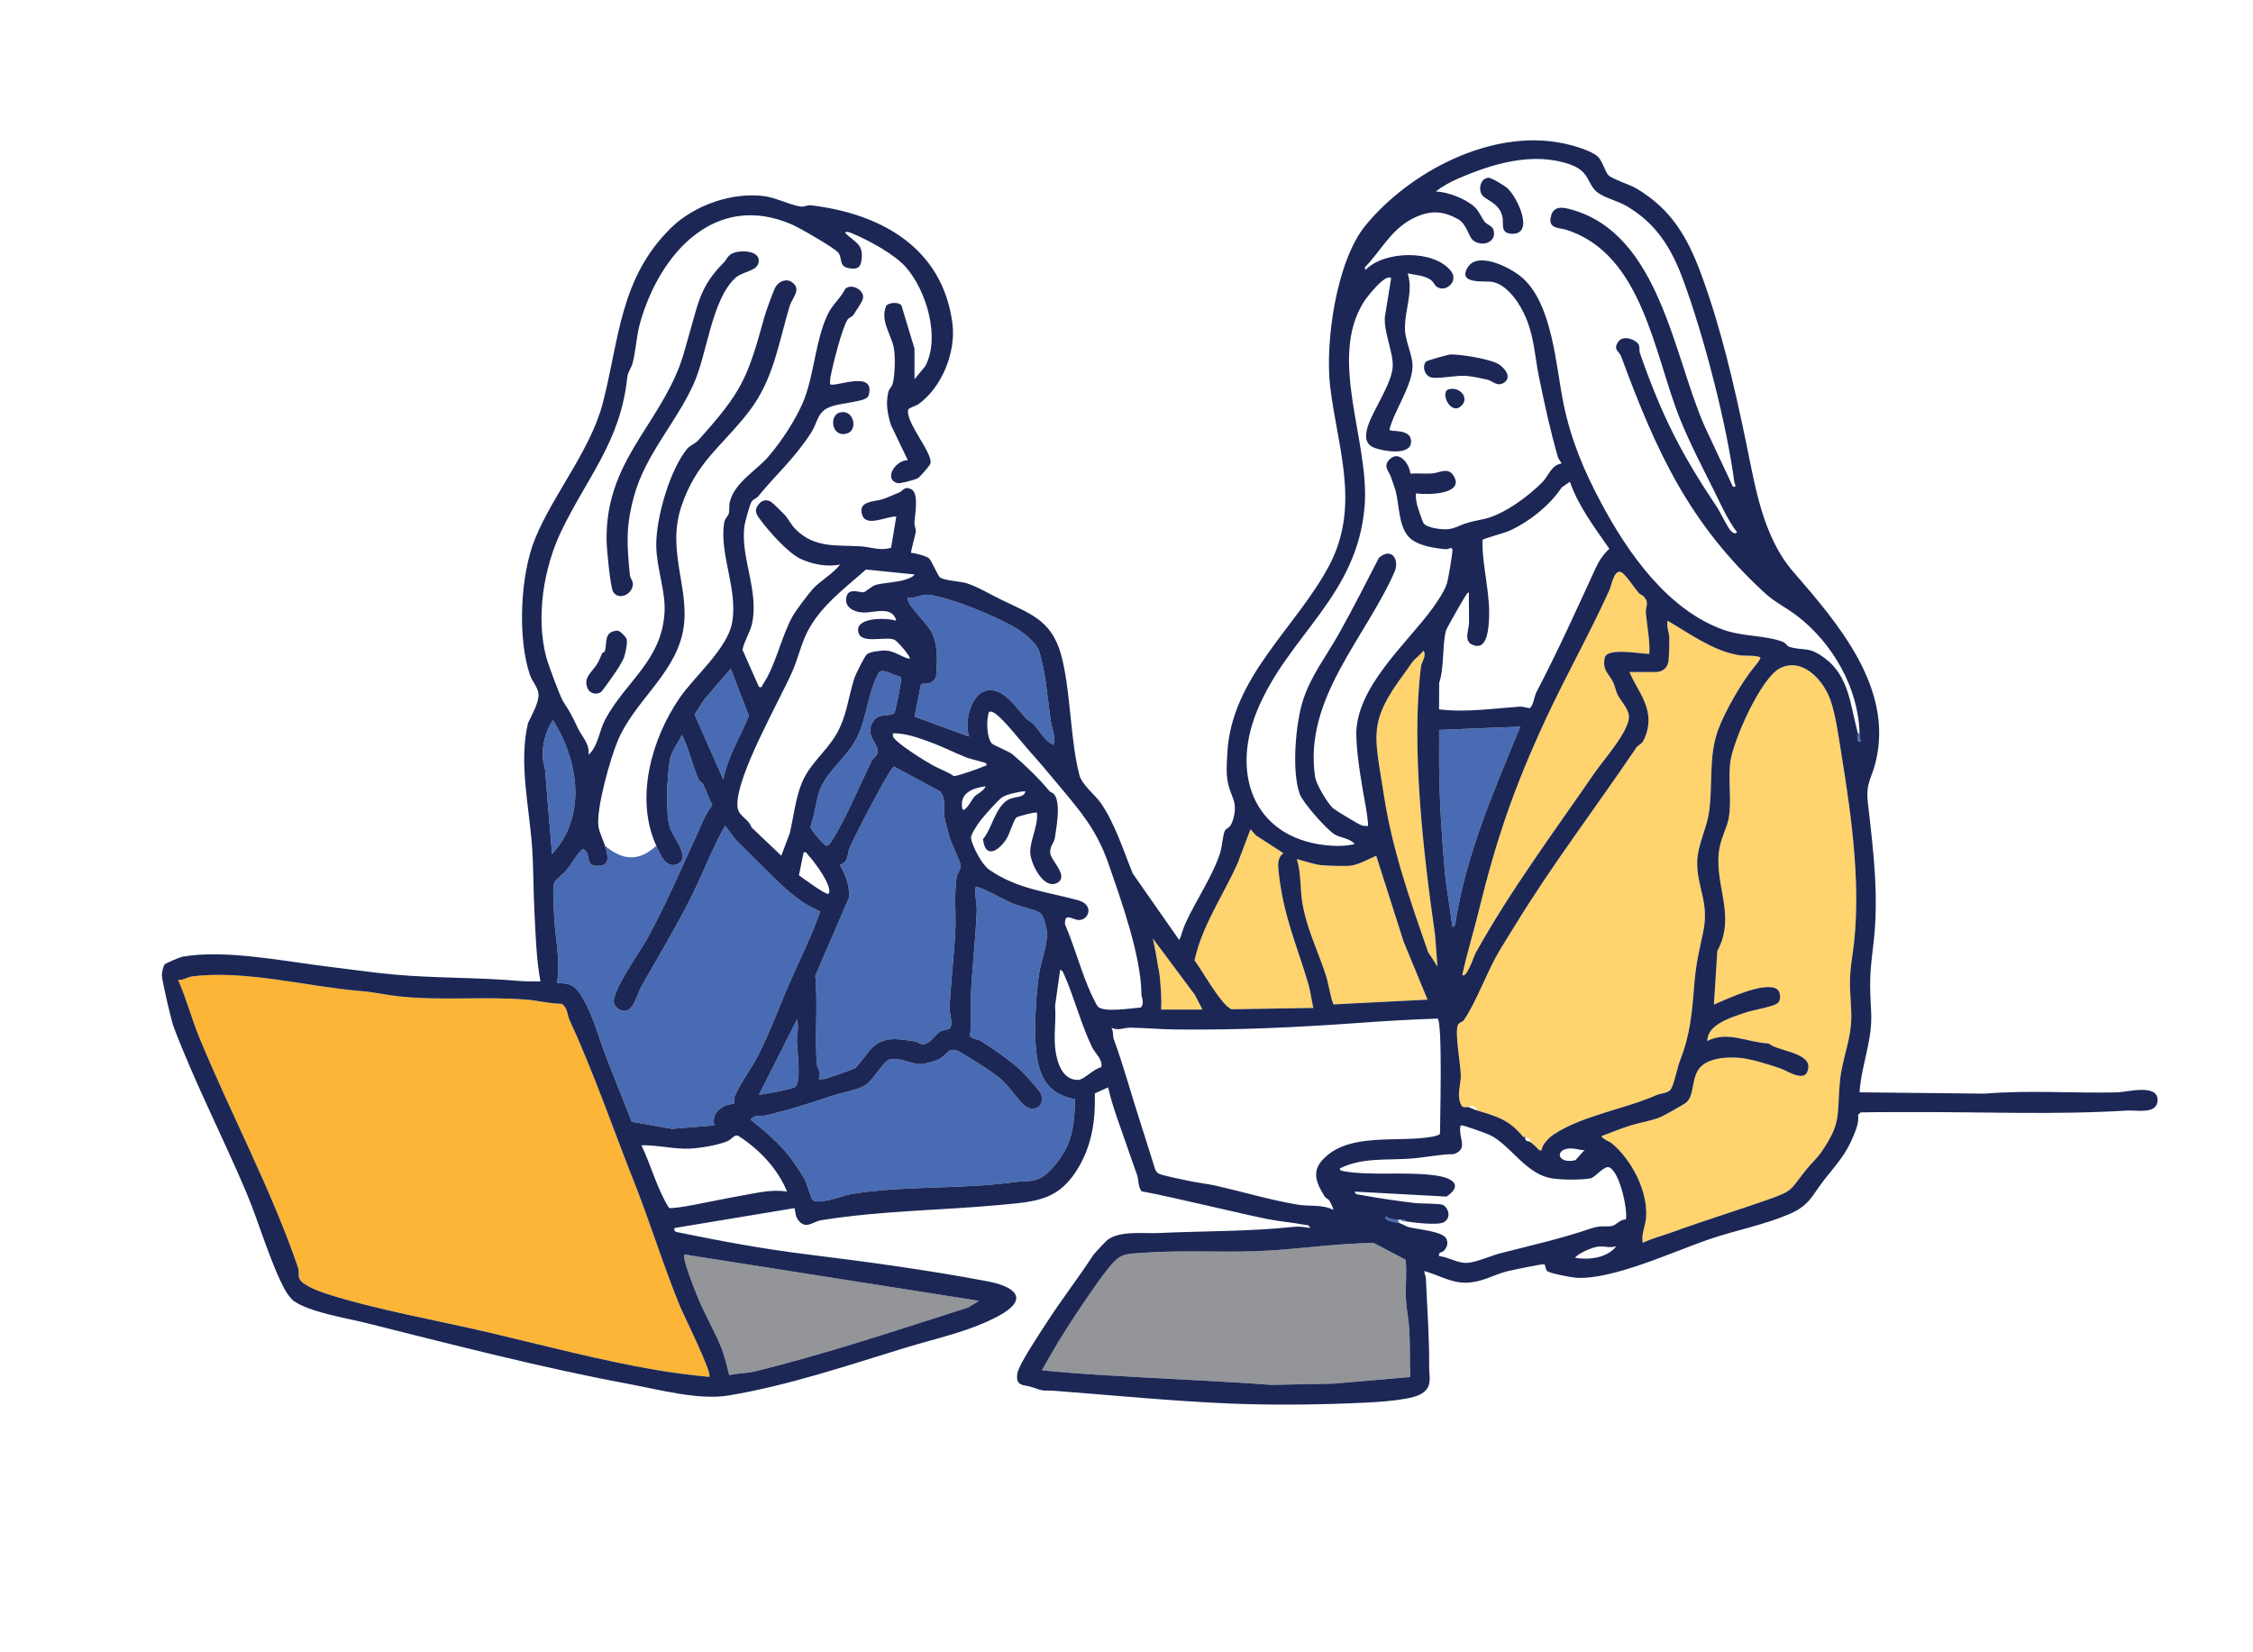 <svg width="345" height="253" viewBox="0 0 345 253" fill="none" xmlns="http://www.w3.org/2000/svg">
<mask id="mask0_4039_8325" style="mask-type:luminance" maskUnits="userSpaceOnUse" x="-113" y="-76" width="581" height="388">
<path d="M-112.793 -75.305H467.964V311.866H-112.793V-75.305Z" fill="white"/>
</mask>
<g mask="url(#mask0_4039_8325)">
<path d="M108.608 210.832C105.871 210.566 103.145 210.224 100.43 209.763C92.094 208.345 83.158 205.984 74.967 204.055C67.109 202.205 57.441 200.523 49.809 198.042C48.819 197.721 46.109 196.711 45.81 195.706C45.665 195.218 45.825 194.647 45.639 194.103C41.486 181.971 35.359 170.621 30.502 158.818C29.318 155.942 28.541 152.869 27.256 150.032C28.067 150.132 28.635 149.614 29.402 149.514C37.457 148.469 47.105 151.081 55.26 151.753C57.394 151.928 58.92 152.317 60.863 152.536C67.43 153.277 74.037 152.54 80.593 153.06C82.4 153.203 84.216 153.694 86.051 153.705C86.939 154.368 86.867 155.419 87.188 156.115C90.922 164.233 93.809 172.668 97.079 180.937C99.621 187.365 101.622 193.958 104.194 200.173C104.674 201.333 109.157 210.363 108.608 210.832Z" fill="#FCB536"/>
</g>
<mask id="mask1_4039_8325" style="mask-type:luminance" maskUnits="userSpaceOnUse" x="-113" y="-76" width="581" height="388">
<path d="M-112.793 -75.305H467.964V311.866H-112.793V-75.305Z" fill="white"/>
</mask>
<g mask="url(#mask1_4039_8325)">
<path d="M215.253 192.898C215.451 194.939 215.182 197.02 215.297 199.063C215.377 200.495 215.737 202.189 215.81 203.615C215.934 206.031 215.859 208.492 215.959 210.851L204.293 211.858L194.652 212.05C189.178 211.622 183.876 211.4 178.43 211.09C172.13 210.732 165.825 210.468 159.551 209.818C161.108 207.002 162.776 204.206 164.562 201.529C166.044 199.306 168.056 196.278 169.687 194.238C171.565 191.889 172.133 192.033 175.127 191.822C180.794 191.424 186.449 191.765 192.128 191.591C198.079 191.408 204.31 190.36 210.385 190.331L215.253 192.898Z" fill="#939598"/>
</g>
<mask id="mask2_4039_8325" style="mask-type:luminance" maskUnits="userSpaceOnUse" x="-113" y="-76" width="581" height="388">
<path d="M-112.793 -75.305H467.964V311.866H-112.793V-75.305Z" fill="white"/>
</mask>
<g mask="url(#mask2_4039_8325)">
<path d="M149.918 199.182L148.277 200.197C137.481 203.637 126.528 207.315 115.513 210.008C114.412 210.277 112.819 210.275 111.666 210.569C111.331 209.29 110.99 207.747 110.514 206.523C109.514 203.952 108.016 201.471 106.961 198.927C106.577 198 104.354 192.539 104.807 192.085L149.918 199.182Z" fill="#939598"/>
</g>
<mask id="mask3_4039_8325" style="mask-type:luminance" maskUnits="userSpaceOnUse" x="-113" y="-76" width="581" height="388">
<path d="M-112.793 -75.305H467.964V311.866H-112.793V-75.305Z" fill="white"/>
</mask>
<g mask="url(#mask3_4039_8325)">
<path d="M224.938 169.537C224.684 169.444 224.067 169.71 223.794 169.29C222.969 167.71 223.735 166.076 223.693 164.598C223.644 162.865 222.789 158.409 223.21 157.043C223.368 156.529 223.945 156.526 224.184 156.174C226 153.498 227.606 149.087 229.284 146.14C230.121 144.673 231.092 143.187 231.976 141.737C237.654 132.42 244.411 123.598 250.573 114.47C250.836 114.08 251.337 113.98 251.611 113.481C252.286 112.25 252.585 110.72 252.363 109.337C251.96 106.839 250.465 105.17 249.522 102.906H253.45C254.601 102.906 255.367 102.288 255.503 101.136C255.582 100.473 255.632 98.439 255.625 97.712C255.617 96.867 255.159 95.966 255.353 95.052C258.725 97.002 262.267 99.625 266.187 100.307C267.266 100.495 268.439 100.27 269.542 100.627C269.721 100.823 268.824 101.889 268.631 102.121C266.763 104.369 264.129 108.926 263.088 111.78C261.583 115.904 262.33 120.359 261.673 124.554C261.311 126.867 259.948 129.499 259.895 131.912C259.808 135.861 261.784 138.105 260.814 142.696C260.17 145.744 259.73 147.383 259.455 150.662C259.089 155.044 258.869 158.34 257.248 162.44C256.834 163.487 256.273 166.51 255.703 166.976C255.132 167.442 254.23 167.422 253.634 167.688C248.893 169.805 242.249 170.813 237.88 173.735C237.232 174.168 236.061 175.308 236.087 176.125L235.713 176.122C235.268 175.661 234.841 175.232 234.316 174.858C234.454 174.3 233.989 174.275 233.555 174.098C233.484 174.069 233.378 174.125 233.301 174.098C233.237 173.996 233.124 173.933 233.048 173.845C230.927 171.382 229.148 170.927 226.206 170.044C225.982 169.577 225.639 169.195 225.086 169.294L224.938 169.537Z" fill="#FFD36D"/>
</g>
<mask id="mask4_4039_8325" style="mask-type:luminance" maskUnits="userSpaceOnUse" x="-113" y="-76" width="581" height="388">
<path d="M-112.793 -75.305H467.964V311.866H-112.793V-75.305Z" fill="white"/>
</mask>
<g mask="url(#mask4_4039_8325)">
<path d="M278.816 176.527C278.26 177.322 277.271 178.254 276.64 179.036C273.988 182.321 274.781 182.267 270.482 183.774C265.863 185.392 260.726 186.974 256.111 188.664C254.607 189.214 252.995 189.594 251.552 190.312C251.31 188.927 251.969 187.717 252.064 186.395C252.35 182.4 249.878 177.637 246.861 175.11C246.355 174.687 245.618 174.563 245.219 173.97C246.621 173.456 248.052 172.857 249.467 172.396C250.933 171.918 253.013 171.612 254.397 170.99C254.828 170.798 257.838 169.112 258.125 168.889C259.723 167.652 258.73 164.506 260.842 162.992C262.289 161.955 264.584 161.825 266.342 161.975C268.219 162.135 270.779 162.979 272.591 163.576C273.512 163.88 276.082 165.627 276.724 164.159C278.03 161.174 272.372 161.068 270.819 159.774C267.598 159.63 264.538 157.795 261.436 159.402C261.446 156.753 265.367 155.706 267.52 154.973C268.573 154.615 271.877 154.122 272.35 153.469C272.734 152.939 272.651 151.778 272.074 151.428C270.15 150.257 264.502 152.946 262.45 153.829L262.974 145.615C265.969 140.073 262.294 135.33 263.321 129.748C263.593 128.272 264.503 126.524 264.714 125.313C265.211 122.468 264.567 119.262 264.996 116.474C265.495 113.237 269.655 103.753 272.611 102.298C276.07 100.597 279.272 104.224 280.309 107.217C281.145 109.631 281.596 113.174 282.003 115.659C283.599 125.422 285.119 136.556 283.661 146.28C283.055 150.315 283.321 151.024 283.48 154.971C283.644 159.04 282.084 161.885 281.741 165.642C281.266 170.844 282.039 171.917 278.816 176.527Z" fill="#FFD36D"/>
</g>
<mask id="mask5_4039_8325" style="mask-type:luminance" maskUnits="userSpaceOnUse" x="-113" y="-76" width="581" height="388">
<path d="M-112.793 -75.305H467.964V311.866H-112.793V-75.305Z" fill="white"/>
</mask>
<g mask="url(#mask5_4039_8325)">
<path d="M251.713 91.338C252.633 92.398 251.932 92.759 252.037 93.915C252.224 95.976 252.674 98.024 252.564 100.119C251.229 100.147 246.04 99.073 245.721 100.75C245.349 102.714 246.397 103.14 247.04 104.499C247.323 105.098 247.403 105.779 247.702 106.371C248.194 107.346 249.238 108.344 249.422 109.487C249.773 111.654 245.545 116.355 244.231 118.269C238.112 127.172 231.177 136.483 225.897 146.046C225.785 146.249 224.536 149.957 223.926 149.267C224.613 146.044 225.603 142.893 226.385 139.694C229.115 128.525 231.829 120.621 236.662 110.191C239.737 103.553 243.449 96.987 246.454 90.337C246.781 89.614 247.212 86.892 248.39 87.689C249.058 88.142 250.286 90.02 250.908 90.759C251.132 91.026 251.527 91.125 251.713 91.338Z" fill="#FFD36D"/>
</g>
<mask id="mask6_4039_8325" style="mask-type:luminance" maskUnits="userSpaceOnUse" x="-113" y="-76" width="581" height="388">
<path d="M-112.793 -75.305H467.964V311.866H-112.793V-75.305Z" fill="white"/>
</mask>
<g mask="url(#mask6_4039_8325)">
<path d="M192.321 127.909L196.549 130.647C195.611 131.267 195.681 132.399 195.792 133.437C196.525 140.277 198.513 144.472 200.351 150.666C200.678 151.768 200.833 153.182 201.115 154.335L188.62 154.538C187.092 154.078 184.056 148.522 182.918 147.056C184.065 141.723 187.297 137.136 189.502 132.213L191.487 126.974L192.321 127.909Z" fill="#FFD36D"/>
</g>
<mask id="mask7_4039_8325" style="mask-type:luminance" maskUnits="userSpaceOnUse" x="-113" y="-76" width="581" height="388">
<path d="M-112.793 -75.305H467.964V311.866H-112.793V-75.305Z" fill="white"/>
</mask>
<g mask="url(#mask7_4039_8325)">
<path d="M218.601 153.068L204.186 153.799C203.631 152.367 203.481 150.699 203.012 149.274C201.807 145.606 200.029 142.022 199.416 138.173C199.055 135.903 199.254 133.708 198.582 131.536C199.671 131.822 201.208 132.345 202.287 132.47C203.085 132.562 206.053 132.651 206.825 132.554C208.019 132.404 209.622 131.516 210.742 131.028L214.939 144.191L218.601 153.068Z" fill="#FFD36D"/>
</g>
<mask id="mask8_4039_8325" style="mask-type:luminance" maskUnits="userSpaceOnUse" x="-113" y="-76" width="581" height="388">
<path d="M-112.793 -75.305H467.964V311.866H-112.793V-75.305Z" fill="white"/>
</mask>
<g mask="url(#mask8_4039_8325)">
<path d="M220.121 148.001L218.678 145.773C215.892 137.745 213.16 129.984 211.896 121.645C210.521 112.573 209.355 110.699 215.14 102.987C215.542 102.45 215.987 101.735 216.317 101.321C216.718 100.816 217.557 100.21 217.97 99.613C218.516 100.456 217.697 101.287 217.602 102.032C216.044 114.279 217.989 130.933 219.756 143.178L220.121 148.001Z" fill="#FFD36D"/>
</g>
<mask id="mask9_4039_8325" style="mask-type:luminance" maskUnits="userSpaceOnUse" x="-113" y="-76" width="581" height="388">
<path d="M-112.793 -75.305H467.964V311.866H-112.793V-75.305Z" fill="white"/>
</mask>
<g mask="url(#mask9_4039_8325)">
<path d="M184.134 154.588L177.798 154.591C177.893 152.924 177.762 151.303 177.603 149.646C177.519 148.774 177.442 148.606 177.316 147.85C177.084 146.449 176.847 145.078 176.535 143.697L182.974 152.33L184.134 154.588Z" fill="#FFD36D"/>
</g>
<mask id="mask10_4039_8325" style="mask-type:luminance" maskUnits="userSpaceOnUse" x="-113" y="-76" width="581" height="388">
<path d="M-112.793 -75.305H467.964V311.866H-112.793V-75.305Z" fill="white"/>
</mask>
<g mask="url(#mask10_4039_8325)">
<path d="M100.501 129.507C101.064 130.737 101.969 133.062 103.681 132.324C105.901 131.367 103.081 128.271 102.599 126.776C101.85 124.454 102.173 118.742 102.589 116.267C102.774 115.168 103.932 113.596 104.43 112.534C105.494 114.623 106.041 117.26 106.981 119.355C107.118 119.659 107.559 119.849 107.703 120.154C108.183 121.175 108.554 122.259 109.08 123.262C107.999 124.657 107.326 126.481 106.577 128.107C104.171 133.334 101.835 138.794 99.03 143.871C98.053 145.639 93.577 151.913 94.02 153.586C94.219 154.339 95.169 154.958 95.944 154.741C97.128 154.409 97.558 152.227 98.176 151.125C100.706 146.621 103.394 142.207 105.707 137.626C107.558 133.961 108.998 130.058 111.018 126.472C111.154 126.476 112.356 128.281 112.683 128.604C113.96 129.862 115.302 131.225 116.62 132.522C119.268 135.127 122.122 138.199 125.6 139.529C124.316 143.31 122.477 146.871 120.895 150.528C119.332 154.138 117.902 158.036 116.065 161.66C115.087 163.589 113.458 165.703 112.547 167.774C112.361 168.198 112.463 168.946 112.398 169.017C112.357 169.06 111.589 169.051 111.218 169.227C109.853 169.876 109.059 170.705 109.372 172.325L102.908 172.853L96.751 171.768L92.974 162.241C91.755 159.167 90.938 155.705 89.228 152.811C88.172 151.025 87.526 150.522 85.295 150.534C85.884 147.125 85.003 143.634 84.858 140.203C84.81 139.058 84.586 136.112 84.84 135.259C84.983 134.776 86.376 133.716 86.809 133.175C87.645 132.134 88.21 130.925 89.225 130.014C90.67 130.481 89.438 132.406 91.247 132.567C93.615 132.778 93.079 130.941 92.644 129.507C95.401 131.768 97.795 131.966 100.501 129.507Z" fill="#486BB3"/>
</g>
<mask id="mask11_4039_8325" style="mask-type:luminance" maskUnits="userSpaceOnUse" x="-113" y="-76" width="581" height="388">
<path d="M-112.793 -75.305H467.964V311.866H-112.793V-75.305Z" fill="white"/>
</mask>
<g mask="url(#mask11_4039_8325)">
<path d="M164.594 168.296C164.589 170.715 164.411 173.326 163.401 175.539C162.69 177.099 160.747 179.75 159.183 180.443C157.852 181.034 157.111 180.764 155.88 180.941C147.325 182.17 138.788 181.469 130.396 182.827C129.289 183.006 125.171 184.585 124.449 183.724C124.081 183.285 123.637 181.349 123.243 180.624C122.825 179.856 121.569 177.977 121.029 177.264C119.347 175.046 117.079 173.175 114.951 171.437C115.568 170.56 116.583 170.971 117.338 170.788C121.054 169.886 123.767 169.027 127.304 167.829C128.836 167.31 131.105 166.973 132.495 166.179C133.597 165.548 135.301 162.5 136.16 162.243C137.725 161.776 139.618 163.044 141.142 162.934C141.652 162.897 143.075 162.506 143.562 162.295C145.195 161.587 145.119 159.95 147.222 161.214C148.962 162.26 151.898 164.041 153.379 165.321C154.439 166.239 156.388 169.082 157.177 169.504C158.653 170.293 160.011 169.153 159.412 167.521C159.219 166.995 156.936 164.473 156.39 163.957C154.913 162.565 151.986 160.486 150.243 159.409C149.737 159.097 148.98 159.119 148.518 158.657C148.793 156.768 148.589 154.847 148.656 152.945C148.813 148.451 149.397 143.95 149.57 139.471C149.612 138.399 149.219 137 149.415 135.842C149.735 135.504 154.236 138.002 154.937 138.3C156.027 138.762 157.987 139.113 159.119 139.693C159.864 140.075 160.326 142.215 160.33 143.061C160.338 144.888 159.306 147.57 159.063 149.415C158.596 152.981 158.226 158.774 158.856 162.252C159.464 165.608 161.101 167.694 164.594 168.296Z" fill="#486BB3"/>
</g>
<mask id="mask12_4039_8325" style="mask-type:luminance" maskUnits="userSpaceOnUse" x="-113" y="-76" width="581" height="388">
<path d="M-112.793 -75.305H467.964V311.866H-112.793V-75.305Z" fill="white"/>
</mask>
<g mask="url(#mask12_4039_8325)">
<path d="M143.923 157.973C143.583 158.168 142.765 159.22 142.307 159.517C141.004 160.363 140.902 159.55 139.897 159.416C137.412 159.084 135.342 158.624 133.441 160.536C132.829 161.151 131.434 163.222 130.898 163.568C130.675 163.713 126.846 165.074 126.421 165.173C126.063 165.257 125.699 165.245 125.338 165.229C125.883 164.225 125.141 163.716 125.076 162.831C124.754 158.489 125.261 153.801 124.846 149.411L130.04 137.373C130.076 135.493 129.516 134.031 128.616 132.436C130.054 131.9 129.68 130.733 130.177 129.658C131.472 126.856 133.425 123.22 134.923 120.468C135.201 119.957 136.608 117.435 136.902 117.381L143.944 121.167C144.954 122.406 144.386 123.753 144.612 125.059C144.748 125.839 145.146 127.287 145.373 128.1C145.699 129.266 146.963 131.625 147.092 132.481C147.189 133.121 146.577 133.695 146.484 134.308C146.07 137.041 146.428 140.005 146.279 142.766C146.069 146.65 145.562 150.615 145.412 154.464C145.385 155.147 146.034 157.021 145.366 157.509C145.112 157.695 144.438 157.679 143.923 157.973Z" fill="#486BB3"/>
</g>
<mask id="mask13_4039_8325" style="mask-type:luminance" maskUnits="userSpaceOnUse" x="-113" y="-76" width="581" height="388">
<path d="M-112.793 -75.305H467.964V311.866H-112.793V-75.305Z" fill="white"/>
</mask>
<g mask="url(#mask13_4039_8325)">
<path d="M161.323 114.053C159.825 113.362 159.266 111.956 158.282 110.889C157.957 110.536 157.475 110.373 157.133 110.01C155.884 108.68 154.285 106.211 152.276 105.748C148.959 104.982 147.512 110.276 148.399 112.785L140.045 109.732L141.021 104.825C141.303 104.438 142.759 105.187 143.356 103.545C143.518 101.293 143.707 98.951 142.674 96.849C142.022 95.522 139.61 93.282 139.159 92.256C139.043 91.993 138.97 91.803 139.024 91.506C140.252 91.71 141.018 90.912 142.248 91.08C145.627 91.539 152.2 94.232 155.22 95.962C156.556 96.727 158.757 98.369 159.179 99.857C160.15 103.279 160.388 106.628 160.849 110.095C161.024 111.408 161.704 112.767 161.323 114.053Z" fill="#486BB3"/>
</g>
<mask id="mask14_4039_8325" style="mask-type:luminance" maskUnits="userSpaceOnUse" x="-113" y="-76" width="581" height="388">
<path d="M-112.793 -75.305H467.964V311.866H-112.793V-75.305Z" fill="white"/>
</mask>
<g mask="url(#mask14_4039_8325)">
<path d="M232.794 111.269C231.674 113.994 230.547 116.708 229.442 119.443C226.717 126.187 224.04 133.738 222.914 141.039C222.855 141.417 222.893 141.819 222.406 141.922C222.075 139.103 221.491 136.208 221.236 133.389C220.76 128.125 220.404 121.936 220.366 116.724C220.353 115.074 220.396 113.419 220.374 111.771L232.794 111.269Z" fill="#486BB3"/>
</g>
<mask id="mask15_4039_8325" style="mask-type:luminance" maskUnits="userSpaceOnUse" x="-113" y="-76" width="581" height="388">
<path d="M-112.793 -75.305H467.964V311.866H-112.793V-75.305Z" fill="white"/>
</mask>
<g mask="url(#mask15_4039_8325)">
<path d="M136.937 109.182C136.362 109.765 134.585 109.12 133.734 110.412C132.213 112.719 134.796 113.955 134.361 115.325C134.213 115.794 133.677 116.105 133.485 116.498C131.61 120.331 129.562 125.286 127.328 128.837C127.171 129.088 126.846 129.577 126.499 129.5C126.311 129.458 123.988 127.07 124.121 126.533C124.725 124.875 124.891 123.008 125.407 121.343C126.352 118.293 129.657 116.014 131.13 113.13C132.85 109.762 132.8 106.113 134.615 102.922C135.446 102.316 136.786 103.497 137.76 103.533L137.979 103.825C138.089 104.133 137.143 108.973 136.937 109.182Z" fill="#486BB3"/>
</g>
<mask id="mask16_4039_8325" style="mask-type:luminance" maskUnits="userSpaceOnUse" x="-113" y="-76" width="581" height="388">
<path d="M-112.793 -75.305H467.964V311.866H-112.793V-75.305Z" fill="white"/>
</mask>
<g mask="url(#mask16_4039_8325)">
<path d="M111.9 102.4L114.673 109.619C113.315 112.929 111.447 115.794 110.765 119.372L106.363 109.41L107.855 107.091L111.9 102.4Z" fill="#486BB3"/>
</g>
<mask id="mask17_4039_8325" style="mask-type:luminance" maskUnits="userSpaceOnUse" x="-113" y="-76" width="581" height="388">
<path d="M-112.793 -75.305H467.964V311.866H-112.793V-75.305Z" fill="white"/>
</mask>
<g mask="url(#mask17_4039_8325)">
<path d="M84.537 130.773C84.201 126.591 83.801 122.432 83.517 118.236C83.467 117.492 83.136 116.659 83.11 115.91C83.039 113.84 83.58 111.988 84.661 110.249C88.613 116.452 89.901 124.986 84.537 130.773Z" fill="#486BB3"/>
</g>
<mask id="mask18_4039_8325" style="mask-type:luminance" maskUnits="userSpaceOnUse" x="-113" y="-76" width="581" height="388">
<path d="M-112.793 -75.305H467.964V311.866H-112.793V-75.305Z" fill="white"/>
</mask>
<g mask="url(#mask18_4039_8325)">
<path d="M214.04 186.765L214.294 187.271C213.985 187.17 211.669 186.976 212.269 186.258C212.89 186.73 213.357 186.679 214.04 186.765Z" fill="#486BB3"/>
</g>
<mask id="mask19_4039_8325" style="mask-type:luminance" maskUnits="userSpaceOnUse" x="-113" y="-76" width="581" height="388">
<path d="M-112.793 -75.305H467.964V311.866H-112.793V-75.305Z" fill="white"/>
</mask>
<g mask="url(#mask19_4039_8325)">
<path d="M284.749 112.279C284.76 112.764 284.764 113.099 285.003 113.543L284.625 113.547C284.325 113.49 284.581 112.586 284.496 112.279H284.749Z" fill="#486BB3"/>
</g>
<mask id="mask20_4039_8325" style="mask-type:luminance" maskUnits="userSpaceOnUse" x="-113" y="-76" width="581" height="388">
<path d="M-112.793 -75.305H467.964V311.866H-112.793V-75.305Z" fill="white"/>
</mask>
<g mask="url(#mask20_4039_8325)">
<path d="M215.307 187.019C215.046 186.976 214.67 187.118 214.547 186.765C214.825 186.78 215.182 186.686 215.307 187.019Z" fill="#486BB3"/>
</g>
<mask id="mask21_4039_8325" style="mask-type:luminance" maskUnits="userSpaceOnUse" x="-113" y="-76" width="581" height="388">
<path d="M-112.793 -75.305H467.964V311.866H-112.793V-75.305Z" fill="white"/>
</mask>
<g mask="url(#mask21_4039_8325)">
<path d="M121.729 166.439C121.156 166.838 117.142 167.504 116.219 167.641L122.039 156.11C122.381 157.281 121.999 158.315 122.029 159.542C122.064 160.945 122.769 165.715 121.729 166.439Z" fill="#486BB3"/>
</g>
<mask id="mask22_4039_8325" style="mask-type:luminance" maskUnits="userSpaceOnUse" x="-113" y="-76" width="581" height="388">
<path d="M-112.793 -75.305H467.964V311.866H-112.793V-75.305Z" fill="white"/>
</mask>
<g mask="url(#mask22_4039_8325)">
<path d="M149.918 199.182L104.807 192.084C104.354 192.539 106.577 198 106.962 198.927C108.016 201.471 109.514 203.952 110.514 206.523C110.99 207.747 111.331 209.289 111.666 210.569C112.82 210.275 114.412 210.277 115.513 210.008C126.528 207.314 137.481 203.637 148.277 200.197L149.918 199.182ZM247.493 190.821C246.388 191.177 245.609 190.686 244.436 190.931C243.543 191.117 241.761 191.888 241.157 192.59C243.293 192.961 246.131 192.633 247.493 190.821ZM215.253 192.897L210.385 190.331C204.31 190.36 198.078 191.408 192.127 191.59C186.449 191.764 180.793 191.423 175.127 191.821C172.133 192.032 171.564 191.888 169.687 194.238C168.056 196.278 166.044 199.306 164.562 201.529C162.775 204.206 161.107 207.001 159.55 209.817C165.824 210.467 172.129 210.731 178.429 211.09C183.876 211.4 189.178 211.622 194.651 212.049L204.293 211.857L215.959 210.851C215.859 208.492 215.933 206.03 215.81 203.615C215.737 202.188 215.376 200.494 215.296 199.063C215.182 197.02 215.451 194.938 215.253 192.897ZM242.678 176.126C241.771 176.104 240.97 175.73 240.033 175.883C238.047 176.207 238.632 178.274 241.234 177.65C241.336 177.625 242.336 176.305 242.678 176.126ZM120.52 182.456C119.032 178.853 116.24 175.958 112.986 173.876C112.331 173.782 112.03 174.466 111.401 174.734C109.972 175.344 107.248 175.801 105.684 175.875C103.209 175.992 100.698 175.306 98.22 175.366C99.725 178.5 100.601 182.006 102.441 184.952C103.191 185.205 109.102 183.904 110.447 183.661C111.388 183.491 112.319 183.281 113.262 183.125C115.682 182.725 118.052 182.055 120.52 182.456ZM214.293 187.272C214.784 187.434 215.236 187.766 215.803 187.916C217.093 188.261 221.14 188.526 221.54 189.795C221.748 190.459 221.585 190.954 221.141 191.468C220.805 191.86 220.186 191.653 220.375 192.336C221.761 192.465 223.143 193.404 224.558 193.374C225.966 193.344 228.337 192.263 229.706 191.912C234.718 190.625 238.658 189.775 243.635 188.102C245.157 187.589 245.704 187.891 246.809 187.734C247.421 187.647 248.139 186.632 248.984 186.737C249.23 184.992 248.039 179.594 246.479 178.766C245.702 178.353 244.322 180.268 243.557 180.423C242.135 180.714 238.508 180.687 237.088 180.32C233.403 179.366 231.168 175.263 228.152 173.798C227.715 173.585 223.829 172.148 223.671 172.323C223.171 174.088 225.014 175.909 222.615 176.716C220.459 176.749 218.32 177.214 216.191 177.388C212.494 177.69 208.595 177.182 205.171 178.914C205.102 179.245 205.637 179.317 205.864 179.355C210.115 180.072 215.385 179.342 219.922 179.999C222.261 180.339 224.167 181.41 221.501 183.222L207.45 182.461C207.553 182.96 207.968 182.894 208.339 182.963C211.066 183.473 214.019 183.889 216.715 184.218C217.491 184.313 220.55 184.255 220.972 184.505C221.912 185.061 222.183 186.506 221.123 187.131C220.211 187.669 216.505 187.214 215.307 187.018C215.182 186.685 214.824 186.779 214.546 186.765C214.38 186.756 214.204 186.786 214.04 186.765C213.355 186.679 212.888 186.73 212.268 186.258C211.668 186.977 213.984 187.17 214.293 187.272ZM121.729 166.438C122.769 165.714 122.063 160.944 122.029 159.542C121.999 158.315 122.381 157.28 122.039 156.109L116.218 167.64C117.141 167.503 121.156 166.837 121.729 166.438ZM203.556 183.816C203.42 183.615 203.037 183.502 202.823 183.163C201.729 181.425 200.809 179.582 202.375 177.765C206.299 173.21 214.131 175.043 219.427 174.036C219.718 173.981 220.365 173.821 220.51 173.601C220.514 171.448 220.909 156.513 220.14 155.964C216.042 156.096 211.951 156.349 207.857 156.643C198.308 157.327 189.272 157.752 179.707 157.627C177.509 157.598 175.309 157.385 173.105 157.356C172.074 157.343 171.267 157.87 170.195 157.378C170.533 157.929 170.362 158.61 170.565 159.16C172.011 163.076 173.141 167.277 174.429 171.259C175.277 173.883 176.081 176.525 176.924 179.151C177.047 179.35 177.207 179.56 177.404 179.685C177.873 179.985 181.213 180.627 182.097 180.825C183.275 181.089 184.977 181.277 186.163 181.547C190.227 182.47 194.63 183.775 198.733 184.458C200.503 184.754 202.447 184.387 204.154 185.244C204.247 185.152 203.68 183.999 203.556 183.816ZM108.609 210.831C109.158 210.362 104.674 201.333 104.194 200.172C101.623 193.958 99.622 187.365 97.08 180.936C93.81 172.667 90.922 164.233 87.188 156.115C86.868 155.418 86.939 154.367 86.052 153.705C84.217 153.694 82.401 153.203 80.594 153.059C74.038 152.54 67.431 153.277 60.863 152.535C58.92 152.316 57.395 151.928 55.261 151.752C47.106 151.08 37.457 148.469 29.402 149.513C28.635 149.613 28.067 150.132 27.256 150.031C28.542 152.869 29.319 155.943 30.503 158.818C35.359 170.621 41.487 181.97 45.639 194.103C45.826 194.646 45.666 195.218 45.811 195.705C46.109 196.711 48.819 197.72 49.809 198.042C57.441 200.523 67.11 202.204 74.968 204.055C83.159 205.983 92.095 208.346 100.431 209.763C103.146 210.224 105.872 210.565 108.609 210.831ZM168.634 163.42C168.898 162.176 167.756 161.437 167.186 160.257C165.569 156.907 164.469 152.66 162.968 149.272C162.834 148.968 162.723 148.575 162.341 148.509L161.568 153.97C161.775 156.906 161.062 159.685 162.028 162.626C162.51 164.095 163.395 165.376 165.103 165.355C165.987 165.345 167.531 163.588 168.634 163.42ZM184.133 154.588L182.973 152.33L176.533 143.696C176.845 145.077 177.082 146.449 177.315 147.85C177.44 148.606 177.517 148.774 177.601 149.645C177.761 151.302 177.891 152.923 177.797 154.59L184.133 154.588ZM164.593 168.295C161.1 167.694 159.464 165.607 158.855 162.251C158.225 158.775 158.595 152.981 159.063 149.414C159.305 147.57 160.337 144.889 160.329 143.061C160.325 142.215 159.863 140.075 159.118 139.694C157.986 139.113 156.026 138.762 154.937 138.3C154.235 138.002 149.735 135.503 149.414 135.842C149.218 137 149.611 138.399 149.569 139.471C149.396 143.95 148.813 148.451 148.655 152.944C148.589 154.847 148.792 156.768 148.518 158.657C148.979 159.119 149.737 159.098 150.241 159.41C151.984 160.485 154.912 162.565 156.388 163.957C156.935 164.472 159.218 166.995 159.412 167.521C160.01 169.153 158.652 170.293 157.176 169.503C156.386 169.081 154.439 166.239 153.378 165.322C151.897 164.041 148.962 162.26 147.221 161.213C145.117 159.949 145.194 161.587 143.562 162.294C143.073 162.506 141.651 162.897 141.141 162.934C139.618 163.044 137.724 161.776 136.159 162.243C135.3 162.499 133.596 165.549 132.494 166.178C131.104 166.972 128.835 167.31 127.303 167.829C123.766 169.027 121.053 169.887 117.337 170.787C116.582 170.97 115.567 170.56 114.95 171.437C117.078 173.175 119.346 175.047 121.028 177.264C121.569 177.977 122.824 179.856 123.242 180.625C123.637 181.349 124.08 183.286 124.448 183.725C125.17 184.585 129.288 183.006 130.395 182.827C138.787 181.468 147.325 182.17 155.879 180.94C157.11 180.764 157.851 181.033 159.182 180.443C160.746 179.75 162.689 177.098 163.401 175.539C164.409 173.326 164.588 170.714 164.593 168.295ZM218.6 153.067L214.938 144.191L210.741 131.027C209.621 131.516 208.018 132.403 206.824 132.554C206.052 132.651 203.084 132.561 202.286 132.469C201.207 132.344 199.67 131.822 198.581 131.535C199.253 133.708 199.054 135.903 199.415 138.173C200.027 142.022 201.806 145.606 203.01 149.273C203.479 150.698 203.63 152.366 204.185 153.798L218.6 153.067ZM126.856 136.853C127.693 135.903 124.548 131.714 123.769 130.947C123.546 130.729 123.555 130.392 123.057 130.521L122.34 134.02C122.798 134.364 126.592 137.152 126.856 136.853ZM192.321 127.909L191.486 126.974L189.501 132.213C187.296 137.137 184.064 141.723 182.917 147.056C184.056 148.522 187.091 154.078 188.62 154.538L201.115 154.334C200.833 153.181 200.678 151.768 200.35 150.666C198.512 144.472 196.525 140.277 195.791 133.437C195.68 132.399 195.61 131.267 196.548 130.648L192.321 127.909ZM150.934 120.389C148.887 120.673 146.804 121.468 147.387 123.932C147.809 124.41 148.942 122.268 149.16 122.034C149.684 121.471 150.605 121.186 150.934 120.389ZM143.922 157.973C144.437 157.679 145.111 157.694 145.365 157.508C146.033 157.021 145.384 155.146 145.411 154.464C145.561 150.614 146.068 146.649 146.278 142.766C146.427 140.004 146.069 137.041 146.483 134.308C146.577 133.695 147.188 133.121 147.091 132.481C146.962 131.625 145.698 129.266 145.372 128.1C145.145 127.287 144.747 125.839 144.612 125.059C144.385 123.753 144.954 122.406 143.943 121.167L136.901 117.381C136.607 117.435 135.201 119.957 134.922 120.468C133.424 123.22 131.471 126.856 130.176 129.658C129.679 130.733 130.053 131.9 128.615 132.437C129.515 134.031 130.075 135.493 130.039 137.372L124.845 149.41C125.26 153.801 124.753 158.489 125.075 162.831C125.14 163.716 125.882 164.225 125.337 165.228C125.698 165.245 126.062 165.256 126.42 165.173C126.845 165.073 130.674 163.713 130.897 163.568C131.433 163.222 132.828 161.151 133.44 160.536C135.341 158.624 137.411 159.084 139.896 159.416C140.901 159.55 141.003 160.363 142.306 159.517C142.765 159.22 143.582 158.168 143.922 157.973ZM150.933 116.843C150.829 116.738 148.603 116.221 148.08 116.019C146.277 115.321 144.342 114.324 142.565 113.678C140.685 112.993 138.782 112.271 136.741 112.28C136.72 112.635 136.666 112.762 136.915 113.049C137.934 114.219 141.431 116.397 142.852 117.191C143.896 117.773 145.057 118.143 146.052 118.83C146.446 118.907 150.013 117.656 150.573 117.369C150.767 117.27 151.368 117.282 150.933 116.843ZM232.794 111.268L220.374 111.771C220.396 113.419 220.353 115.073 220.365 116.723C220.404 121.936 220.759 128.124 221.236 133.388C221.491 136.207 222.074 139.103 222.406 141.921C222.893 141.819 222.855 141.416 222.914 141.038C224.04 133.738 226.717 126.187 229.442 119.443C230.547 116.707 231.674 113.993 232.794 111.268ZM84.536 130.774C89.899 124.986 88.611 116.453 84.66 110.25C83.579 111.989 83.037 113.84 83.108 115.91C83.134 116.659 83.466 117.492 83.515 118.237C83.799 122.433 84.2 126.592 84.536 130.774ZM162.173 120.299C160.666 118.489 159.231 116.767 157.676 115.04C156.414 113.639 153.696 110.102 152.341 109.226C152.033 109.028 151.83 108.907 151.443 108.987C151.019 110.203 151.06 112.764 151.831 113.789C152.114 114.165 154.396 114.949 155.12 115.568C156.929 117.113 159.168 119.258 160.641 121.072C160.87 121.354 161.348 121.345 161.639 121.972C162.175 123.123 161.977 125.064 161.822 126.329C161.744 126.96 161.619 127.647 161.528 128.311C161.433 129.002 160.72 129.598 160.821 130.623C160.939 131.81 163.792 134.221 161.836 135.21C159.776 136.253 157.733 132.124 157.757 130.396C157.782 128.528 158.999 126.413 158.79 124.44C158.62 124.272 155.819 124.987 155.613 125.191C155.241 125.562 154.572 127.698 154.189 128.328C153.014 130.267 150.866 131.645 150.529 128.49C151.952 126.775 152.389 123.603 154.393 122.451C155.327 121.914 156.878 122.206 157.015 121.148C156.117 121.193 154.224 121.603 153.485 122.06C152.891 122.429 150.573 125.044 150.069 125.729C149.701 126.231 148.622 127.804 148.69 128.302C148.86 129.555 150.36 132.391 151.462 133.159C155.718 136.121 160.287 136.549 165.038 137.829C167.586 138.516 166.755 140.836 165.262 140.875C164.268 140.902 162.994 139.576 163.082 141.538C164.533 144.883 165.547 148.765 167.028 152.055C167.173 152.376 167.937 153.919 168.055 154.069C168.89 155.131 173.345 154.338 174.7 154.281C175.312 153.55 174.789 152.805 174.782 152.154C174.729 146.361 171.668 137.784 169.702 132.153C167.906 127.009 165.406 124.182 162.173 120.299ZM136.937 109.181C137.143 108.972 138.089 104.132 137.979 103.824L137.76 103.533C136.786 103.496 135.445 102.316 134.615 102.921C132.8 106.113 132.85 109.761 131.13 113.13C129.657 116.015 126.351 118.293 125.407 121.343C124.891 123.007 124.725 124.875 124.121 126.533C123.987 127.069 126.311 129.457 126.499 129.5C126.845 129.577 127.17 129.088 127.328 128.837C129.562 125.285 131.61 120.331 133.485 116.497C133.677 116.105 134.212 115.793 134.361 115.325C134.795 113.954 132.213 112.718 133.733 110.412C134.585 109.12 136.362 109.764 136.937 109.181ZM111.901 102.4L107.854 107.091L106.363 109.41L110.765 119.372C111.447 115.793 113.315 112.928 114.673 109.618L111.901 102.4ZM278.815 176.527C282.038 171.918 281.265 170.845 281.74 165.643C282.083 161.885 283.643 159.04 283.479 154.971C283.32 151.024 283.054 150.315 283.659 146.28C285.118 136.556 283.599 125.422 282.002 115.659C281.595 113.174 281.143 109.631 280.308 107.218C279.272 104.224 276.069 100.597 272.61 102.298C269.654 103.753 265.493 113.237 264.995 116.474C264.565 119.262 265.211 122.468 264.713 125.313C264.501 126.524 263.592 128.272 263.32 129.748C262.293 135.33 265.969 140.073 262.973 145.615L262.449 153.829C264.501 152.946 270.149 150.257 272.073 151.428C272.649 151.779 272.733 152.939 272.349 153.469C271.875 154.122 268.572 154.616 267.52 154.973C265.366 155.706 261.444 156.753 261.435 159.403C264.537 157.795 267.596 159.63 270.818 159.774C272.371 161.068 278.029 161.174 276.724 164.159C276.081 165.627 273.511 163.881 272.59 163.577C270.779 162.979 268.218 162.135 266.342 161.975C264.583 161.825 262.287 161.955 260.841 162.992C258.728 164.506 259.722 167.652 258.124 168.889C257.837 169.112 254.826 170.798 254.397 170.991C253.012 171.612 250.932 171.918 249.467 172.396C248.051 172.858 246.619 173.456 245.217 173.97C245.617 174.563 246.354 174.687 246.86 175.11C249.877 177.637 252.348 182.4 252.063 186.395C251.969 187.718 251.309 188.927 251.551 190.312C252.995 189.594 254.606 189.215 256.109 188.664C260.725 186.974 265.862 185.392 270.48 183.774C274.779 182.267 273.987 182.321 276.639 179.036C277.27 178.254 278.259 177.322 278.815 176.527ZM220.12 148.001L219.755 143.178C217.988 130.933 216.042 114.279 217.601 102.032C217.696 101.287 218.515 100.455 217.969 99.613C217.555 100.21 216.717 100.816 216.315 101.32C215.985 101.735 215.541 102.45 215.139 102.986C209.354 110.699 210.519 112.572 211.895 121.645C213.159 129.983 215.89 137.745 218.677 145.773L220.12 148.001ZM234.314 174.858C234.84 175.231 235.266 175.661 235.712 176.122L236.086 176.124C236.06 175.308 237.231 174.168 237.88 173.734C242.248 170.813 248.892 169.805 253.633 167.688C254.229 167.421 255.131 167.441 255.702 166.975C256.272 166.509 256.833 163.486 257.247 162.439C258.868 158.34 259.088 155.043 259.455 150.661C259.729 147.383 260.169 145.743 260.813 142.695C261.782 138.104 259.808 135.86 259.894 131.912C259.947 129.498 261.31 126.866 261.673 124.553C262.329 120.358 261.582 115.903 263.087 111.78C264.128 108.925 266.762 104.368 268.631 102.12C268.823 101.888 269.721 100.822 269.542 100.627C268.438 100.269 267.265 100.494 266.186 100.307C262.266 99.624 258.724 97.002 255.353 95.051C255.158 95.966 255.617 96.867 255.624 97.711C255.631 98.438 255.581 100.472 255.503 101.135C255.366 102.288 254.6 102.905 253.449 102.905H249.521C250.464 105.17 251.959 106.838 252.361 109.336C252.584 110.72 252.286 112.25 251.61 113.481C251.336 113.979 250.835 114.079 250.572 114.47C244.411 123.598 237.653 132.42 231.975 141.736C231.091 143.186 230.12 144.673 229.284 146.14C227.605 149.087 225.999 153.498 224.183 156.173C223.945 156.525 223.367 156.528 223.209 157.042C222.789 158.409 223.643 162.864 223.692 164.597C223.734 166.075 222.969 167.709 223.793 169.289C224.066 169.71 224.683 169.443 224.937 169.537C225.361 169.693 225.669 169.883 226.205 170.044C229.147 170.926 230.926 171.381 233.048 173.844C233.123 173.923 233.209 174.064 233.301 174.097C233.377 174.125 233.483 174.068 233.554 174.097C233.46 174.86 234.094 174.7 234.314 174.858ZM161.322 114.052C161.703 112.767 161.023 111.408 160.849 110.095C160.387 106.627 160.149 103.278 159.178 99.857C158.756 98.368 156.555 96.727 155.219 95.961C152.199 94.232 145.627 91.538 142.247 91.079C141.017 90.912 140.251 91.709 139.022 91.506C138.969 91.803 139.043 91.993 139.158 92.256C139.61 93.281 142.021 95.521 142.673 96.848C143.706 98.951 143.517 101.293 143.355 103.544C142.757 105.187 141.302 104.438 141.021 104.825L140.044 109.732L148.398 112.784C147.51 110.275 148.958 104.982 152.275 105.747C154.284 106.21 155.882 108.68 157.132 110.01C157.474 110.373 157.956 110.535 158.281 110.888C159.264 111.955 159.824 113.361 161.322 114.052ZM251.711 91.339C251.526 91.125 251.13 91.026 250.906 90.76C250.285 90.021 249.057 88.142 248.389 87.689C247.212 86.892 246.78 89.615 246.453 90.337C243.448 96.987 239.736 103.554 236.661 110.191C231.828 120.622 229.114 128.524 226.384 139.694C225.602 142.893 224.611 146.045 223.925 149.268C224.536 149.957 225.784 146.25 225.896 146.047C231.176 136.483 238.111 127.172 244.229 118.27C245.545 116.355 249.772 111.653 249.421 109.487C249.236 108.345 248.193 107.346 247.701 106.371C247.402 105.779 247.322 105.098 247.039 104.5C246.397 103.141 245.348 102.715 245.721 100.75C246.038 99.073 251.228 100.147 252.563 100.119C252.673 98.024 252.222 95.976 252.036 93.914C251.931 92.76 252.633 92.399 251.711 91.339ZM140.034 87.961L132.608 87.202C129.362 90.081 125.631 92.809 123.622 96.758C122.673 98.624 122.155 100.968 121.327 102.824C119.155 107.694 113.039 118.278 112.911 123.061C112.857 125.095 114.456 125.039 115.089 126.703L119.639 131.023L120.954 127.533C121.517 125.058 121.81 122.319 122.754 119.958C123.947 116.969 126.443 115.174 128.005 112.54C129.645 109.775 129.887 106.839 130.797 103.93C130.999 103.288 132.36 100.545 132.747 100.181C133.15 99.802 134.985 99.574 135.591 99.607C137.074 99.691 137.929 100.574 139.274 100.877C139.58 100.589 137.359 98.137 136.99 97.97C135.642 97.358 131.983 98.675 131.464 96.895C130.749 94.442 135.852 94.567 137.245 95.051C136.676 92.715 133.917 93.817 132.319 93.793C130.8 93.771 129.067 92.97 129.687 91.166C130.081 90.02 131.787 90.773 132.276 90.685C132.528 90.639 133.532 89.7 134.148 89.546C135.412 89.227 137.129 89.19 138.469 88.798C138.869 88.681 139.861 88.367 140.034 87.961ZM240.393 73.77L239.13 74.647C237.349 77.383 234.079 79.953 231.075 81.298C230.437 81.583 227.123 82.488 227.008 82.677C226.944 86.968 228.341 91.077 227.975 95.427C227.858 96.813 227.553 99.667 225.451 98.722C224.103 98.116 224.924 96.471 224.947 95.441C224.984 93.879 224.902 92.305 224.935 90.744C224.865 90.649 224.658 90.883 224.561 91.001C224.319 91.296 221.527 96.193 221.441 96.497C220.819 98.702 221.192 102.22 220.38 104.556L220.364 108.614C224.463 109.118 228.572 108.491 232.668 108.202C233.191 108.165 233.665 108.361 234.165 108.437C234.75 108.306 234.973 106.551 235.256 106.01C238.591 99.632 241.34 93.511 244.351 86.97C244.882 85.815 245.503 84.896 246.438 84.032C244.175 80.771 241.724 77.545 240.393 73.77ZM284.749 112.279C284.598 105.353 280.597 98.435 275.175 94.291C273.545 93.045 271.807 92.227 270.316 90.864C258.705 80.254 253.632 69.175 248.268 54.627C247.945 53.749 246.893 53.501 247.879 52.239C248.632 51.275 250.496 52.006 250.914 52.742C251.139 53.138 250.97 53.646 251.116 54.06C254.47 63.64 257.339 69.315 262.945 77.704C263.499 78.531 264.57 80.876 265.113 81.364C265.351 81.579 265.776 81.848 265.993 81.498C264.475 79.493 263.49 77.178 262.387 74.969C260.639 71.467 258.707 67.746 257.255 64.138C253.277 54.255 251.573 38.91 239.84 35.183C238.739 34.834 236.951 35.071 237.516 33.035C237.959 31.442 239.398 31.745 240.651 32.094C254.115 35.853 256.241 54.384 260.998 65.209L265.364 74.527C266.049 74.626 265.621 74.148 265.576 73.809C264.372 64.775 260.917 51.47 257.747 42.871C255.95 37.996 253.657 34.292 249.205 31.622C247.836 30.801 245.822 30.327 244.723 29.542C243.001 28.31 243.571 26.288 240.458 25.191C234.728 23.172 228.525 25.074 223.244 27.36C222.119 27.847 220.844 28.55 219.87 29.307C221.798 29.43 224.386 30.401 225.83 31.708C226.459 32.279 226.867 33.349 227.362 33.976C227.691 34.392 228.501 34.561 228.689 35.187C229.279 37.155 226.879 37.871 225.562 36.789C224.889 36.236 224.593 34.276 223.239 33.538C221.043 32.34 219.22 32.176 216.908 33.187C213.114 34.847 211.708 38.127 208.974 40.966L209.096 41.339C211.937 38.367 219.506 38.186 222.153 41.462C223.475 43.098 221.301 44.875 219.976 43.891C219.629 43.633 219.595 43.147 218.871 42.717C217.863 42.12 216.659 42.124 215.561 41.848C216.476 44.714 215.021 47.604 215.149 50.545C215.227 52.325 216.362 54.549 216.302 56.123C216.184 59.213 213.524 62.806 212.766 65.778C212.762 66.242 216.28 65.463 216.066 67.788C215.883 69.784 211.811 69.08 210.486 68.581C208.933 67.996 209.026 66.649 209.462 65.267C210.247 62.781 213.133 58.758 213.265 56.127C213.372 53.982 211.895 50.906 212.059 48.558L213.024 42.608C212.199 41.746 209.285 45.523 208.868 46.178C203.286 54.943 209.745 67.62 208.967 77.439C207.863 91.373 197.253 97.224 192.487 108.849C188.29 119.089 192.409 128.827 204.031 129.504C205.194 129.571 206.318 129.511 207.45 129.251C206.793 128.369 205.145 128.253 204.338 127.742C203.105 126.961 199.515 122.92 199.03 121.583C197.757 118.079 198.391 110.637 199.579 107.07C200.813 103.359 203.162 100.358 205.016 97.051C207.154 93.236 209.134 89.325 211.139 85.438C212.884 83.823 214.299 85.392 213.614 87.407C209.182 97.624 199.571 106.966 201.384 118.977C201.552 120.094 203.309 123.073 204.173 123.789C204.603 124.144 207.99 126.199 208.453 126.351C208.793 126.463 209.122 126.504 209.476 126.465C209.577 126.364 209.234 124.017 209.16 123.618C208.56 120.372 207.774 115.991 207.69 112.666C207.504 105.287 215.489 98.497 219.356 93.156C220.097 92.133 221.22 90.479 221.582 89.29C221.767 88.68 222.402 84.928 222.41 84.286C222.419 83.558 221.925 84.141 221.335 84.091C219.719 83.955 217.525 83.603 216.197 82.634C214.081 81.09 214.336 77.337 213.672 75.024C213.528 74.523 213.163 73.554 212.959 72.949C212.689 72.145 211.69 71.374 212.837 70.29C214.288 68.918 215.848 71.085 215.968 72.518C217.051 72.453 218.148 72.564 219.231 72.498C220.486 72.422 221.754 71.428 222.628 72.916C224.297 75.759 218.417 75.804 216.827 75.542C216.765 76.138 216.865 76.701 216.992 77.28C217.077 77.668 217.833 79.882 217.975 80.096C218.492 80.873 220.981 81.15 221.893 81.009C222.909 80.852 223.341 80.521 224.18 80.231C225.244 79.861 226.194 79.698 227.252 79.468C230.248 78.815 234.111 75.965 236.223 73.784C237.14 72.837 237.589 71.159 239.129 70.98C238.943 70.607 238.665 70.355 238.541 69.924C237.369 65.854 236.491 61.766 235.644 57.619C235.018 54.55 234.95 51.731 233.679 48.69C232.815 46.625 230.949 43.657 228.555 43.171C227.462 42.949 223.183 43.62 224.713 40.994C226.22 38.409 231.069 40.908 232.772 42.249C237.78 46.196 238.228 56.151 239.444 61.928C240.607 67.457 242.519 72.007 245.17 76.979C249.254 84.642 255.369 93.418 263.96 96.451C266.947 97.505 270.326 97.252 273.026 98.282C273.402 98.426 273.653 98.944 274.029 99.053C276.392 99.738 276.858 98.879 279.411 100.767C283.204 103.572 283.345 108.107 284.495 112.279C284.58 112.586 284.325 113.49 284.624 113.547L285.002 113.544C284.763 113.099 284.759 112.764 284.749 112.279ZM100.5 129.507C97.182 122.263 99.773 113.109 104.081 106.854C106.33 103.589 111.372 99.322 112.1 95.374C113.049 90.226 110.095 84.893 110.903 79.99C111.011 79.337 111.481 79.07 111.592 78.651C111.745 78.074 111.599 77.457 111.769 76.801C112.532 73.855 115.759 72.093 117.61 69.972C119.673 67.609 122.159 63.839 123.238 60.904C124.706 56.911 124.918 52.014 126.728 48.179C127.472 46.605 128.709 45.694 129.454 44.193C130.493 43.361 132.413 44.438 132.143 45.715C132.03 46.249 131.025 47.686 130.661 48.238C130.475 48.522 130.028 48.59 129.786 48.95C128.949 50.191 127.473 56.042 127.172 57.744C127.109 58.104 127.083 58.459 127.11 58.822C127.696 59.415 134.168 56.491 133.011 60.536C132.913 60.8 132.746 60.922 132.504 61.046C131.459 61.577 128.562 61.757 127.156 62.288C125.106 63.062 125.258 64.595 124.233 66.207C121.726 70.15 118.808 72.668 116.07 76.034C115.82 76.342 115.349 76.427 115.083 76.82C114.818 77.212 114.066 79.981 113.992 80.543C113.352 85.387 116.303 90.541 115.13 95.615C114.859 96.787 113.927 98.248 113.697 99.493L116.217 105.184C116.82 105.325 116.625 105.075 116.778 104.855C118.755 102.002 119.627 97.535 121.315 94.452C121.841 93.492 123.694 91.069 124.432 90.22C125.483 89.011 127.631 87.82 128.631 86.439C126.659 86.859 124.347 86.401 122.55 85.549C120.715 84.68 117.864 81.496 116.615 79.828C115.976 78.975 115.355 78.337 116.094 77.324C116.622 76.599 117.292 76.399 118.078 76.842C118.272 76.952 119.893 78.536 120.155 78.822C120.784 79.509 121.069 80.306 121.909 81.123C124.824 83.957 128.084 83.429 131.795 83.655C133.332 83.748 134.736 84.394 136.454 83.87L137.247 79.091C135.849 78.993 132.655 80.793 132.029 78.847C131.317 76.638 133.938 76.862 135.209 76.418C136.044 76.125 136.905 75.732 137.728 75.389C138.294 75.154 138.46 74.386 139.53 74.908C140.76 75.508 140.097 78.774 140.024 79.988C139.995 80.486 140.28 80.939 140.231 81.435C140.183 81.921 139.405 84.552 139.528 84.662C140.077 84.65 141.929 85.171 142.256 85.486C142.727 85.938 143.575 88.169 143.982 88.446C144.631 88.887 147.121 89.03 147.958 89.285C149.653 89.802 151.683 91.039 153.289 91.81C158.378 94.252 161.381 95.161 162.751 101.301C163.978 106.803 163.93 113.33 165.263 118.594C165.671 120.204 167.671 121.677 168.538 122.923C170.716 126.049 172.018 130.206 173.443 133.734L180.582 143.948C180.926 143.172 181.162 142.179 181.498 141.44C183.109 137.89 185.684 134.191 186.849 130.575C187.119 129.735 187.271 127.795 187.553 127.221C187.805 126.709 188.415 126.943 188.83 125.463C189.621 122.646 188.444 122.136 188 119.689C187.733 118.216 187.865 116.85 187.931 115.442C188.483 103.682 198.586 96.061 203.583 86.498C208.363 77.353 204.777 68.461 203.685 59.166C202.885 52.358 204.641 39.944 209.106 34.509C215.86 26.288 228.323 19.737 239.181 21.908C240.64 22.2 243.646 23.003 244.694 23.998C245.341 24.613 245.844 26.379 246.294 26.832C246.839 27.382 249.626 28.302 250.512 28.821C255.954 32.009 258.444 36.387 260.545 42.101C263.55 50.273 265.566 59.059 267.325 67.499C268.773 74.447 269.871 82.092 274.618 87.571C281.384 95.378 289.999 105.307 287.225 116.655C286.567 119.347 285.664 119.831 286.035 123.027C286.907 130.536 287.759 137.424 286.835 144.896C286.317 149.088 286.274 150.541 286.52 154.718C286.793 159.34 285.073 162.77 284.75 167.256L303.883 167.459C310.66 166.896 317.428 167.415 324.168 167.267C325.666 167.234 330.356 165.909 330.387 168.39C330.416 170.701 327.208 169.951 325.681 170.046C314.628 170.739 303.202 170.225 292.235 170.285C289.793 170.298 287.351 170.268 284.911 170.332L284.529 170.712C284.643 171.943 284.289 172.753 283.857 173.839C282.657 176.852 281.143 178.338 279.308 180.693C277.443 183.088 277.117 184.58 273.913 185.94C270.101 187.558 265.812 188.379 261.944 189.684C256.337 191.576 246.867 196.05 241.274 195.642C240.573 195.591 237.354 194.977 236.948 194.645C236.587 194.351 236.701 193.656 236.445 193.585C236.162 193.509 231.402 194.5 230.703 194.682C228.603 195.229 227.017 196.322 224.564 196.405C222.262 196.482 220.248 195.207 218.096 194.621C218.105 195.012 218.334 195.364 218.349 195.758C218.522 200.247 218.891 204.716 218.843 209.197C218.826 210.875 219.472 212.545 217.394 213.554C215.283 214.579 209.353 214.764 206.825 214.869C200.859 215.115 194.041 215.156 188.052 214.897C179.41 214.523 170.449 213.65 161.715 212.979C159.635 212.819 160.229 213.169 158.092 212.418C156.858 211.984 155.437 212.38 155.798 210.266C156.032 208.898 159.121 204.321 160.058 202.853C162.377 199.224 165.118 195.688 167.392 192.201C167.553 191.954 169.348 190.027 169.599 189.842C171.544 188.401 175.096 188.912 177.428 188.802C184.374 188.474 191.175 188.587 198.022 187.862C198.894 187.77 199.748 187.869 200.607 188.029C200.504 187.526 200.087 187.598 199.717 187.528C197.837 187.168 195.889 187.033 194.008 186.648C190.686 185.968 187.377 185.145 184.073 184.419C180.99 183.742 177.912 182.98 174.806 182.409C174.235 181.67 174.388 180.673 174.125 179.923C173.61 178.454 173.098 177.067 172.61 175.61C171.597 172.586 170.38 169.614 169.686 166.495L167.65 167.426C167.757 171.442 167.244 175.141 165.225 178.629C162.257 183.754 158.87 183.968 153.338 184.482C143.887 185.361 135.293 185.332 125.782 186.831C124.443 187.042 123.447 188.304 122.293 186.895C121.746 186.228 121.872 185.748 121.658 184.987L103.287 188.034C103.144 188.606 103.518 188.628 103.98 188.722C110.699 190.097 116.8 191.232 123.692 192.082C132.873 193.215 142.186 194.484 151.25 196.202C155.443 196.997 157.745 198.89 152.884 201.509C148.463 203.889 143.463 204.889 138.712 206.343C129.687 209.106 120.783 212.132 111.58 213.674C107.005 214.441 100.918 212.774 96.259 211.906C82.708 209.384 69.313 205.885 55.948 202.546C52.947 201.797 47.302 200.915 44.905 199.144C44.565 198.892 43.896 197.977 43.68 197.583C41.451 193.516 39.647 187.169 37.772 182.714C34.22 174.278 29.75 165.636 26.57 157.175C26.231 156.273 24.806 150.166 24.784 149.326C24.772 148.901 24.991 147.986 25.21 147.666C25.311 147.519 27.584 146.552 27.903 146.496C34.551 145.321 43.665 147.23 50.415 148.033C53.621 148.414 56.93 148.908 60.142 149.206C66.453 149.792 73.082 149.64 79.379 150.192C80.48 150.288 81.646 150.263 82.758 150.28C82.116 146.831 82.033 143.242 81.841 139.724C81.669 136.574 81.71 133.2 81.489 129.89C81.07 123.596 79.403 116.839 80.847 110.748C81.395 109.499 82.511 107.684 82.461 106.317C82.423 105.278 81.496 104.364 81.156 103.367C79.219 97.674 79.655 88.029 81.947 82.458C84.796 75.528 90.455 68.912 92.32 61.666C94.864 51.784 94.93 42.556 102.775 34.873C106.354 31.368 112.289 29.331 117.232 30.063C118.885 30.308 121.339 31.515 122.709 31.637C123.15 31.676 123.675 31.373 124.195 31.436C134.936 32.725 144.379 37.963 145.851 49.588C146.399 53.919 144.215 59.328 140.672 61.864C140.203 62.199 139.168 62.407 139.041 62.785C138.766 64.854 142.932 69.485 142.471 70.987C142.365 71.334 140.814 73.13 140.446 73.282C139.95 73.486 137.816 74.09 137.432 73.979C135.209 73.34 137.182 70.425 139.011 70.464L136.431 65.085C135.905 63.39 135.604 61.779 136.032 60.013C136.15 59.525 136.585 59.243 136.722 58.676C137.043 57.353 137.125 54.581 136.868 53.25C136.474 51.203 134.727 49.072 135.707 46.829C136.035 46.31 137.603 46.198 138.034 46.762L140.036 53.374V58.061L141.699 56.051C144.004 51.642 141.868 44.567 138.768 40.961C137.081 38.998 133.032 36.781 130.542 35.757C130.265 35.643 129.607 35.328 129.393 35.639C130.95 37.18 132.314 37.367 131.908 39.931C131.724 41.091 131.145 41.239 130.045 41.072C128.378 40.819 129.048 39.544 128.368 38.689C127.779 37.949 122.403 34.865 121.277 34.377C109.483 29.265 101.018 38.855 98.032 49.388C97.442 51.472 97.382 53.609 96.881 55.584C96.697 56.313 96.138 56.937 96.048 57.795C95.042 67.508 90.068 72.837 86.009 81.2C83.252 86.881 82.025 94.438 83.644 100.627C83.902 101.612 85.794 106.737 86.227 107.396C87.317 109.056 87.604 109.614 88.487 111.494C89.067 112.73 90.368 113.956 90.111 115.573C91.588 114.3 91.742 111.899 92.679 110.161C95.868 104.246 101.393 101.122 101.764 93.656C101.922 90.462 100.525 86.952 100.492 83.515C100.451 79.315 102.542 72.014 105.215 68.729C105.625 68.227 106.478 67.917 106.934 67.408C113.674 59.892 114.424 58.036 117.085 48.42C117.286 47.694 118.427 44.52 118.733 43.987C119.247 43.095 120.391 42.56 121.295 43.227C122.813 44.348 121.299 45.578 120.902 46.915C119.181 52.715 118.425 58.155 114.693 63.002C110.507 68.438 106.566 70.71 104.291 77.687C101.989 84.751 105.99 90.657 104.481 97.13C102.988 103.527 97.017 107.524 94.545 113.547C93.423 116.283 91.271 123.803 91.644 126.579C91.75 127.374 92.398 128.699 92.643 129.507C93.078 130.941 93.614 132.778 91.246 132.567C89.437 132.406 90.669 130.481 89.224 130.014C88.209 130.925 87.644 132.134 86.808 133.175C86.374 133.716 84.982 134.776 84.838 135.259C84.585 136.112 84.809 139.058 84.857 140.203C85.002 143.634 85.883 147.125 85.294 150.534C87.525 150.522 88.171 151.025 89.226 152.811C90.937 155.705 91.754 159.167 92.972 162.24L96.749 171.768L102.907 172.852L109.371 172.325C109.058 170.705 109.852 169.876 111.217 169.227C111.588 169.051 112.356 169.06 112.397 169.016C112.462 168.946 112.36 168.198 112.547 167.774C113.457 165.703 115.085 163.589 116.063 161.66C117.901 158.036 119.331 154.138 120.894 150.528C122.476 146.871 124.315 143.31 125.599 139.529C122.121 138.199 119.267 135.127 116.619 132.522C115.301 131.225 113.959 129.862 112.682 128.604C112.355 128.281 111.153 126.476 111.017 126.471C108.997 130.058 107.557 133.961 105.706 137.626C103.393 142.207 100.705 146.621 98.175 151.125C97.556 152.227 97.127 154.409 95.943 154.741C95.168 154.958 94.218 154.339 94.019 153.586C93.576 151.913 98.052 145.639 99.029 143.871C101.834 138.794 104.169 133.334 106.576 128.107C107.324 126.481 107.998 124.657 109.079 123.262C108.553 122.259 108.182 121.175 107.701 120.154C107.558 119.848 107.117 119.659 106.98 119.355C106.04 117.26 105.493 114.623 104.429 112.534C103.931 113.596 102.773 115.168 102.588 116.267C102.172 118.741 101.849 124.453 102.598 126.776C103.081 128.271 105.9 131.367 103.68 132.324C101.968 133.062 101.063 130.737 100.5 129.507Z" fill="#1C2756"/>
</g>
<mask id="mask23_4039_8325" style="mask-type:luminance" maskUnits="userSpaceOnUse" x="-113" y="-76" width="581" height="388">
<path d="M-112.793 -75.305H467.964V311.866H-112.793V-75.305Z" fill="white"/>
</mask>
<g mask="url(#mask23_4039_8325)">
<path d="M110.802 40.239C111.215 39.829 111.423 39.168 112.064 38.84C113.25 38.232 116.461 38.274 116.172 40.144C115.948 41.585 113.681 41.514 112.54 42.61C108.93 46.08 108.322 54.116 106.201 58.821C103.505 64.803 98.803 69.597 97.069 76.04C95.815 80.7 95.988 83.346 96.456 88.07C96.508 88.59 96.957 88.902 96.906 89.539C96.784 91.05 94.732 91.962 93.897 90.631C93.452 89.923 92.904 84.047 92.886 82.773C92.71 70.926 100.435 65.588 104.095 55.956C104.66 54.471 105.055 52.816 105.506 51.285C106.88 46.617 107.179 43.835 110.802 40.239Z" fill="#1C2756"/>
</g>
<mask id="mask24_4039_8325" style="mask-type:luminance" maskUnits="userSpaceOnUse" x="-113" y="-76" width="581" height="388">
<path d="M-112.793 -75.305H467.964V311.866H-112.793V-75.305Z" fill="white"/>
</mask>
<g mask="url(#mask24_4039_8325)">
<path d="M92.245 99.964C92.273 99.9 92.571 99.904 92.633 99.68C92.992 98.394 92.422 96.687 94.535 96.564C94.977 96.609 95.691 97.362 95.909 97.753C96.179 98.239 95.778 100.031 95.565 100.631C95.39 101.121 95.038 101.66 94.778 102.125C94.511 102.603 92.272 105.785 92.029 105.961C91.353 106.454 90.327 106.19 89.99 105.434C89.222 103.706 90.77 102.824 91.475 101.61C91.725 101.178 92.028 100.455 92.245 99.964Z" fill="#1C2756"/>
</g>
<mask id="mask25_4039_8325" style="mask-type:luminance" maskUnits="userSpaceOnUse" x="-113" y="-76" width="581" height="388">
<path d="M-112.793 -75.305H467.964V311.866H-112.793V-75.305Z" fill="white"/>
</mask>
<g mask="url(#mask25_4039_8325)">
<path d="M128.563 63.172C130.742 62.551 131.441 65.858 129.718 66.37C127.335 67.079 126.921 63.64 128.563 63.172Z" fill="#1C2756"/>
</g>
<mask id="mask26_4039_8325" style="mask-type:luminance" maskUnits="userSpaceOnUse" x="-113" y="-76" width="581" height="388">
<path d="M-112.793 -75.305H467.964V311.866H-112.793V-75.305Z" fill="white"/>
</mask>
<g mask="url(#mask26_4039_8325)">
<path d="M218.408 55.333C218.544 55.202 221.793 54.288 222.043 54.278C223.588 54.214 228.348 54.981 229.585 55.825C230.448 56.413 231.502 57.728 230.368 58.549C229.304 59.318 228.574 58.324 227.778 58.137C226.909 57.933 225.414 57.627 224.554 57.559C222.954 57.433 220.502 58.023 219.247 57.81C218.156 57.623 217.687 56.037 218.408 55.333Z" fill="#1C2756"/>
</g>
<mask id="mask27_4039_8325" style="mask-type:luminance" maskUnits="userSpaceOnUse" x="-113" y="-76" width="581" height="388">
<path d="M-112.793 -75.305H467.964V311.866H-112.793V-75.305Z" fill="white"/>
</mask>
<g mask="url(#mask27_4039_8325)">
<path d="M227.888 27.217C228.347 27.168 230.379 28.427 230.785 28.782C232.357 30.153 235.111 36.026 231.399 35.79C229.704 35.682 230.269 34.186 230.088 33.283C229.62 30.942 227.313 30.654 226.838 29.689C226.389 28.776 226.761 27.337 227.888 27.217Z" fill="#1C2756"/>
</g>
<mask id="mask28_4039_8325" style="mask-type:luminance" maskUnits="userSpaceOnUse" x="-113" y="-76" width="581" height="388">
<path d="M-112.793 -75.305H467.964V311.866H-112.793V-75.305Z" fill="white"/>
</mask>
<g mask="url(#mask28_4039_8325)">
<path d="M221.806 59.615C223.502 59.105 225.19 60.993 223.658 62.244C222.074 63.537 220.494 60.059 221.806 59.615Z" fill="#1C2756"/>
</g>
</svg>
